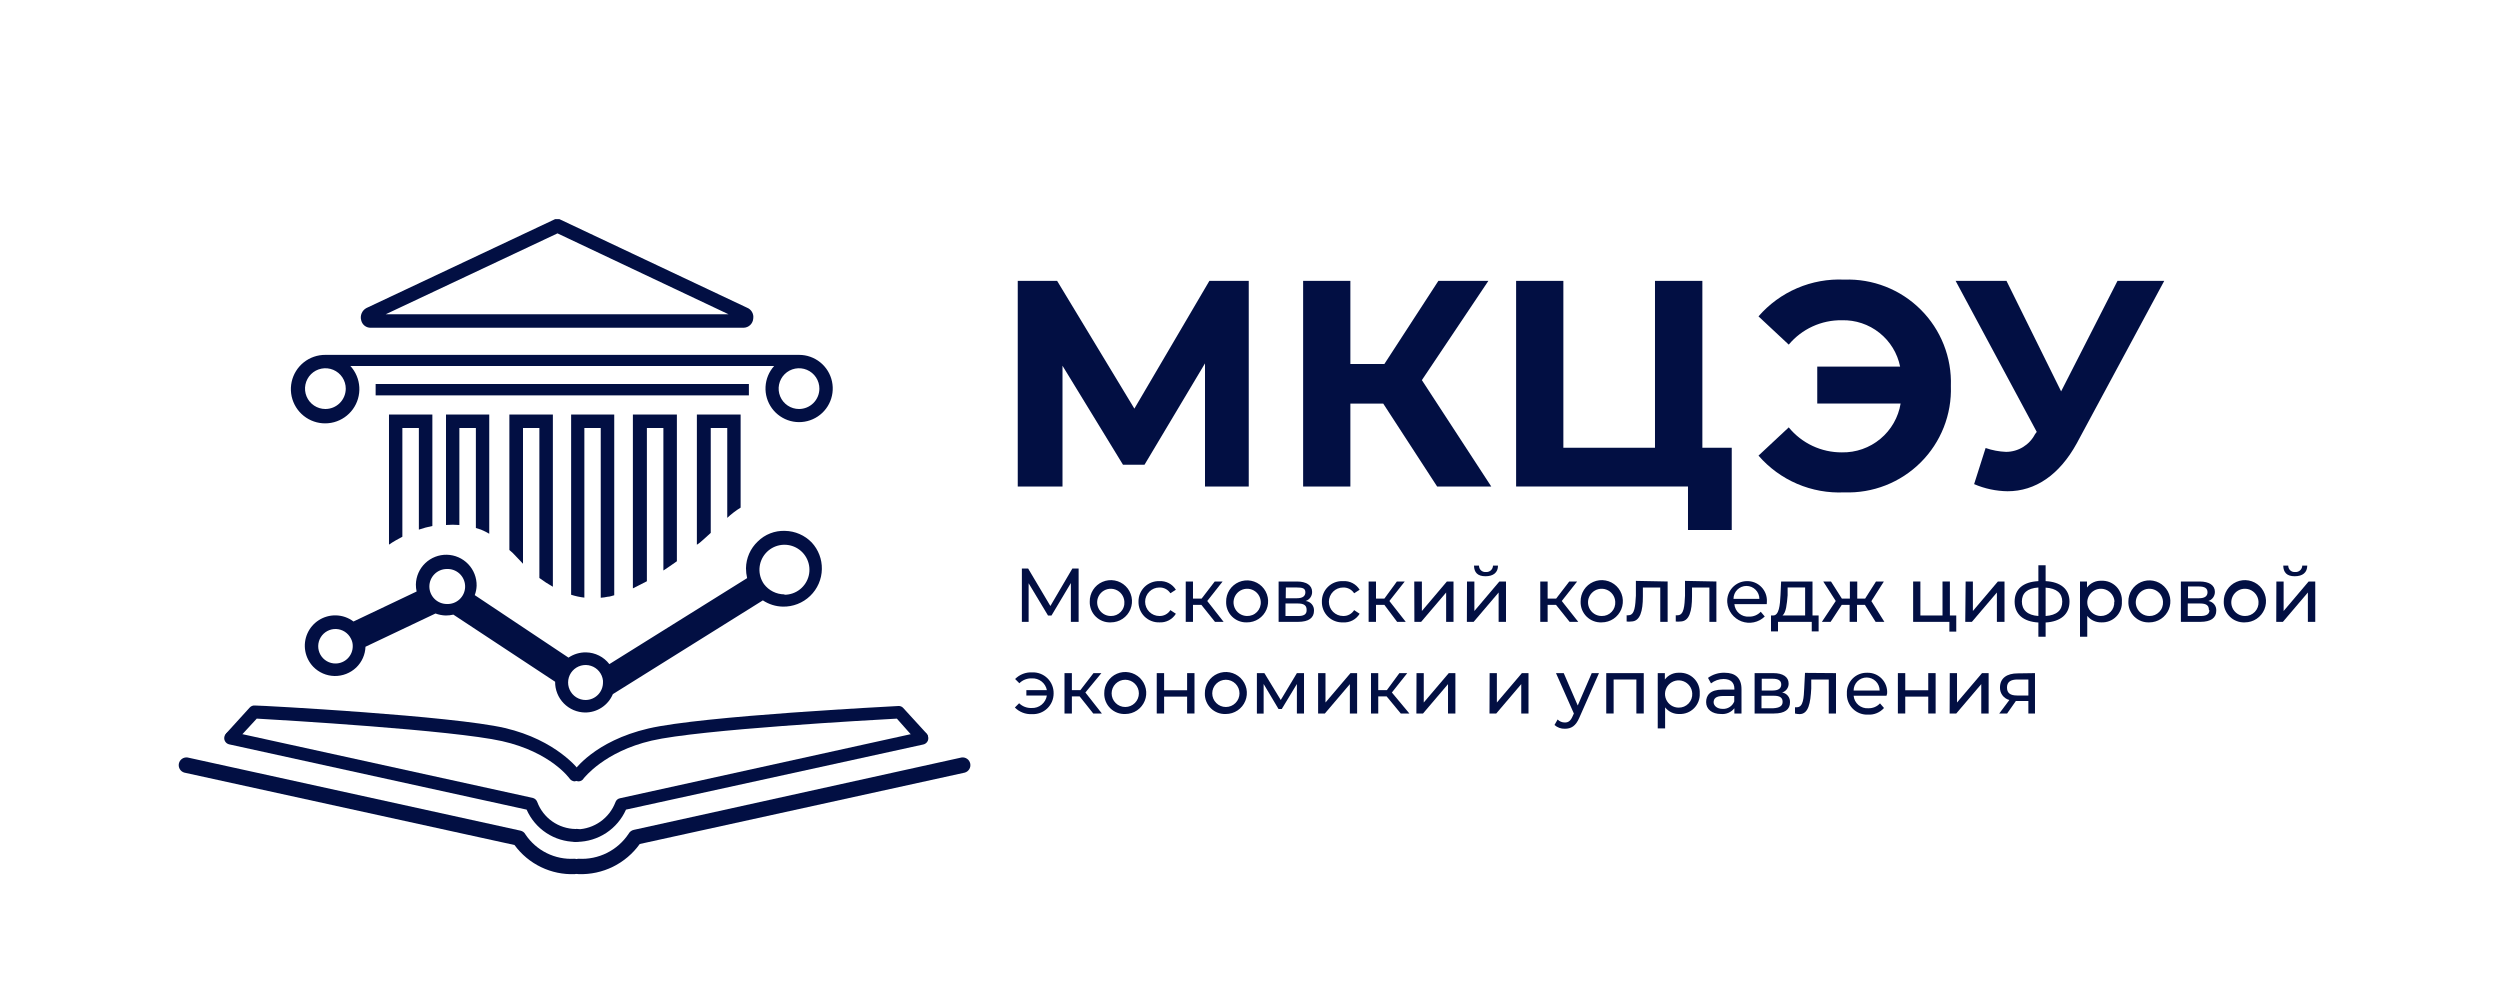 <?xml version="1.0" encoding="UTF-8"?> <svg xmlns="http://www.w3.org/2000/svg" width="200" height="80" viewBox="0 0 200 80" fill="none"> <path d="M96.4 38.92V29.07L91.56 37.18H89.84L85 29.26V38.92H81.42V22.47H84.57L90.75 32.69L96.75 22.47H99.9V38.92H96.4Z" fill="#020F43"></path> <path d="M110.66 32.29H108.03V38.92H104.25V22.47H108.03V29.12H110.75L115.07 22.47H119.07L113.75 30.41L119.3 38.92H114.97L110.66 32.29Z" fill="#020F43"></path> <path d="M138.539 35.82V42.4H135.039V38.92H121.289V22.47H125.069V35.82H132.399V22.47H136.189V35.82H138.539Z" fill="#020F43"></path> <path d="M156.07 30.88C156.109 32.01 155.915 33.135 155.5 34.187C155.085 35.238 154.458 36.193 153.657 36.992C152.857 37.79 151.901 38.415 150.848 38.828C149.796 39.24 148.669 39.432 147.54 39.39C146.248 39.45 144.96 39.217 143.772 38.708C142.584 38.199 141.526 37.426 140.68 36.45L143.1 34.19C143.614 34.819 144.263 35.325 144.998 35.671C145.734 36.017 146.537 36.194 147.35 36.19C148.472 36.212 149.565 35.829 150.428 35.111C151.292 34.393 151.867 33.388 152.05 32.28H145.38V29.33H152.01C151.794 28.262 151.208 27.304 150.355 26.626C149.503 25.947 148.439 25.591 147.35 25.62C146.541 25.608 145.74 25.777 145.004 26.115C144.269 26.452 143.619 26.949 143.1 27.57L140.68 25.31C141.526 24.333 142.584 23.561 143.772 23.052C144.96 22.542 146.248 22.309 147.54 22.37C148.669 22.328 149.796 22.519 150.848 22.932C151.901 23.344 152.857 23.969 153.657 24.768C154.458 25.566 155.085 26.521 155.5 27.573C155.915 28.624 156.109 29.75 156.07 30.88V30.88Z" fill="#020F43"></path> <path d="M173.139 22.47L166.139 35.47C164.749 38 162.819 39.3 160.609 39.3C159.687 39.288 158.776 39.094 157.929 38.73L158.849 35.84C159.378 36.024 159.93 36.128 160.489 36.15C160.966 36.147 161.433 36.015 161.84 35.766C162.247 35.518 162.579 35.163 162.799 34.74L162.939 34.55L156.449 22.47H160.519L164.889 31.31L169.399 22.47H173.139Z" fill="#020F43"></path> <path d="M85.67 49.751V46.641L84.12 49.24H83.84L82.29 46.66V49.751H81.75V45.48H82.25L84.03 48.48L85.79 45.48H86.29V49.751H85.67Z" fill="#020F43"></path> <path d="M87.18 48.14C87.172 47.804 87.265 47.474 87.445 47.191C87.626 46.907 87.887 46.685 88.195 46.551C88.503 46.416 88.844 46.377 89.175 46.438C89.505 46.498 89.81 46.656 90.05 46.891C90.291 47.126 90.456 47.427 90.524 47.755C90.593 48.084 90.562 48.426 90.435 48.737C90.308 49.048 90.092 49.315 89.813 49.502C89.534 49.69 89.206 49.79 88.87 49.79C88.649 49.801 88.427 49.767 88.22 49.688C88.013 49.609 87.824 49.489 87.665 49.334C87.506 49.179 87.381 48.993 87.298 48.788C87.215 48.582 87.174 48.362 87.18 48.14V48.14ZM89.95 48.14C89.94 47.927 89.868 47.721 89.742 47.548C89.616 47.375 89.442 47.243 89.242 47.169C89.041 47.094 88.823 47.08 88.615 47.128C88.407 47.177 88.217 47.285 88.07 47.441C87.923 47.596 87.825 47.791 87.788 48.001C87.751 48.212 87.777 48.429 87.862 48.625C87.947 48.821 88.088 48.988 88.267 49.104C88.447 49.221 88.656 49.282 88.87 49.28C89.018 49.283 89.165 49.256 89.302 49.199C89.438 49.142 89.561 49.057 89.663 48.949C89.764 48.842 89.843 48.715 89.892 48.575C89.942 48.436 89.961 48.288 89.95 48.14V48.14Z" fill="#020F43"></path> <path d="M91.08 48.14C91.076 47.92 91.117 47.702 91.199 47.499C91.282 47.295 91.405 47.111 91.561 46.956C91.718 46.802 91.904 46.681 92.108 46.601C92.312 46.521 92.531 46.483 92.75 46.49C93.012 46.475 93.273 46.531 93.506 46.652C93.738 46.774 93.933 46.956 94.07 47.18L93.63 47.46C93.536 47.313 93.406 47.194 93.251 47.113C93.097 47.032 92.924 46.993 92.75 47C92.448 47 92.158 47.12 91.944 47.334C91.731 47.547 91.61 47.837 91.61 48.14C91.61 48.442 91.731 48.732 91.944 48.946C92.158 49.16 92.448 49.28 92.75 49.28C92.925 49.285 93.099 49.245 93.253 49.162C93.408 49.08 93.538 48.958 93.63 48.81L94.07 49.1C93.933 49.323 93.738 49.506 93.506 49.627C93.273 49.749 93.012 49.805 92.75 49.79C92.531 49.797 92.312 49.759 92.108 49.678C91.904 49.598 91.718 49.477 91.561 49.323C91.405 49.169 91.282 48.984 91.199 48.781C91.117 48.577 91.076 48.359 91.08 48.14V48.14Z" fill="#020F43"></path> <path d="M96.109 48.389H95.439V49.749H94.859V46.52H95.439V47.889H96.129L97.179 46.52H97.809L96.579 48.08L97.889 49.749H97.199L96.109 48.389Z" fill="#020F43"></path> <path d="M98.091 48.14C98.085 47.805 98.179 47.477 98.361 47.196C98.542 46.916 98.804 46.696 99.111 46.564C99.419 46.433 99.759 46.397 100.087 46.46C100.415 46.523 100.718 46.682 100.955 46.918C101.192 47.154 101.353 47.455 101.418 47.783C101.483 48.111 101.449 48.451 101.32 48.759C101.19 49.068 100.972 49.331 100.692 49.514C100.413 49.698 100.085 49.794 99.751 49.79C99.531 49.798 99.312 49.761 99.108 49.681C98.903 49.601 98.718 49.48 98.562 49.325C98.406 49.171 98.284 48.986 98.203 48.782C98.122 48.578 98.084 48.359 98.091 48.14V48.14ZM100.861 48.14C100.851 47.927 100.779 47.722 100.655 47.55C100.53 47.378 100.358 47.246 100.159 47.171C99.96 47.095 99.744 47.08 99.536 47.126C99.329 47.172 99.139 47.277 98.991 47.429C98.843 47.582 98.742 47.774 98.702 47.983C98.661 48.191 98.683 48.407 98.763 48.604C98.844 48.8 98.981 48.969 99.156 49.089C99.332 49.209 99.538 49.275 99.751 49.28C99.901 49.285 100.05 49.26 100.189 49.204C100.329 49.149 100.455 49.064 100.56 48.957C100.664 48.849 100.745 48.721 100.797 48.58C100.849 48.439 100.871 48.289 100.861 48.14V48.14Z" fill="#020F43"></path> <path d="M105.119 48.859C105.119 49.419 104.709 49.749 103.839 49.749H102.289V46.52H103.749C104.509 46.52 104.969 46.819 104.969 47.349C104.973 47.511 104.924 47.669 104.83 47.801C104.736 47.932 104.603 48.03 104.449 48.08C104.64 48.097 104.817 48.189 104.942 48.334C105.067 48.48 105.13 48.668 105.119 48.859V48.859ZM102.859 47.859H103.749C104.199 47.859 104.429 47.7 104.429 47.38C104.429 47.059 104.189 46.999 103.749 46.999H102.869L102.859 47.859ZM104.529 48.779C104.529 48.44 104.319 48.279 103.839 48.279H102.839V49.279H103.779C104.279 49.3 104.529 49.16 104.529 48.83V48.779Z" fill="#020F43"></path> <path d="M105.751 48.14C105.745 47.918 105.785 47.697 105.869 47.49C105.953 47.284 106.079 47.098 106.239 46.943C106.398 46.788 106.589 46.667 106.797 46.589C107.006 46.512 107.228 46.478 107.451 46.49C107.713 46.473 107.975 46.528 108.207 46.65C108.44 46.772 108.635 46.955 108.771 47.18L108.331 47.46C108.237 47.314 108.106 47.194 107.952 47.114C107.797 47.033 107.625 46.994 107.451 47C107.148 47 106.858 47.12 106.644 47.334C106.431 47.548 106.311 47.838 106.311 48.14C106.311 48.443 106.431 48.733 106.644 48.947C106.858 49.16 107.148 49.28 107.451 49.28C107.626 49.286 107.799 49.245 107.953 49.163C108.108 49.081 108.238 48.959 108.331 48.81L108.771 49.1C108.635 49.326 108.44 49.509 108.207 49.631C107.975 49.753 107.713 49.808 107.451 49.79C107.229 49.801 107.007 49.767 106.799 49.688C106.591 49.61 106.401 49.49 106.242 49.335C106.083 49.18 105.957 48.994 105.872 48.789C105.788 48.583 105.746 48.363 105.751 48.14Z" fill="#020F43"></path> <path d="M110.75 48.389H110.08V49.749H109.49V46.52H110.08V47.889H110.75L111.75 46.52H112.38L111.15 48.08L112.46 49.749H111.77L110.75 48.389Z" fill="#020F43"></path> <path d="M113.141 46.52H113.751V48.88L115.751 46.52H116.281V49.749H115.691V47.4L113.691 49.749H113.151L113.141 46.52Z" fill="#020F43"></path> <path d="M117.36 46.52H117.95V48.88L119.95 46.52H120.48V49.75H119.89V47.4L117.89 49.75H117.35L117.36 46.52ZM117.92 45.25H118.32C118.318 45.321 118.331 45.391 118.359 45.457C118.386 45.522 118.427 45.581 118.479 45.629C118.532 45.677 118.593 45.714 118.66 45.737C118.728 45.759 118.799 45.767 118.87 45.76C118.941 45.767 119.013 45.759 119.082 45.736C119.15 45.714 119.213 45.678 119.266 45.63C119.32 45.582 119.363 45.523 119.393 45.458C119.423 45.393 119.439 45.322 119.44 45.25H119.84C119.84 45.8 119.47 46.1 118.84 46.1C118.21 46.1 117.93 45.8 117.92 45.25Z" fill="#020F43"></path> <path d="M124.481 48.389H123.811V49.749H123.221V46.52H123.811V47.889H124.491L125.541 46.52H126.171L124.941 48.08L126.261 49.749H125.571L124.481 48.389Z" fill="#020F43"></path> <path d="M126.45 48.14C126.442 47.804 126.534 47.474 126.715 47.191C126.896 46.907 127.157 46.685 127.465 46.551C127.773 46.416 128.114 46.377 128.444 46.438C128.775 46.498 129.08 46.656 129.32 46.891C129.56 47.126 129.725 47.427 129.794 47.755C129.862 48.084 129.831 48.426 129.705 48.737C129.578 49.048 129.361 49.315 129.083 49.502C128.804 49.69 128.476 49.79 128.14 49.79C127.918 49.801 127.697 49.767 127.49 49.688C127.282 49.609 127.093 49.489 126.934 49.334C126.776 49.179 126.651 48.993 126.567 48.788C126.484 48.582 126.444 48.362 126.45 48.14V48.14ZM129.22 48.14C129.21 47.927 129.138 47.721 129.012 47.548C128.886 47.375 128.711 47.243 128.511 47.169C128.311 47.094 128.093 47.08 127.884 47.128C127.676 47.177 127.487 47.285 127.34 47.441C127.193 47.596 127.094 47.791 127.057 48.001C127.02 48.212 127.046 48.429 127.131 48.625C127.217 48.821 127.358 48.988 127.537 49.104C127.716 49.221 127.926 49.282 128.14 49.28C128.288 49.283 128.435 49.256 128.571 49.199C128.708 49.142 128.831 49.057 128.932 48.949C129.034 48.842 129.112 48.715 129.162 48.575C129.211 48.436 129.231 48.288 129.22 48.14V48.14Z" fill="#020F43"></path> <path d="M133.411 46.52V49.75H132.821V47H131.431V47.72C131.431 48.86 131.221 49.72 130.491 49.72C130.372 49.738 130.25 49.738 130.131 49.72V49.22C130.177 49.229 130.225 49.229 130.271 49.22C130.801 49.22 130.821 48.43 130.871 47.66V46.47L133.411 46.52Z" fill="#020F43"></path> <path d="M137.311 46.52V49.75H136.751V47H135.361V47.72C135.361 48.86 135.161 49.72 134.421 49.72C134.301 49.737 134.18 49.737 134.061 49.72V49.22C134.11 49.229 134.161 49.229 134.211 49.22C134.731 49.22 134.761 48.43 134.801 47.66V46.47L137.311 46.52Z" fill="#020F43"></path> <path d="M141.34 48.33H138.75C138.773 48.617 138.909 48.884 139.128 49.072C139.347 49.259 139.632 49.352 139.92 49.33C140.095 49.336 140.27 49.304 140.432 49.237C140.594 49.169 140.74 49.068 140.86 48.94L141.18 49.32C140.939 49.555 140.636 49.716 140.307 49.785C139.977 49.854 139.635 49.827 139.32 49.709C139.006 49.59 138.731 49.384 138.529 49.115C138.327 48.846 138.206 48.525 138.18 48.19C138.165 47.974 138.194 47.757 138.266 47.552C138.338 47.348 138.451 47.16 138.598 47.001C138.745 46.842 138.923 46.714 139.121 46.626C139.319 46.538 139.533 46.492 139.75 46.49C139.966 46.484 140.182 46.523 140.383 46.605C140.584 46.687 140.765 46.81 140.916 46.967C141.067 47.123 141.183 47.309 141.258 47.513C141.332 47.716 141.364 47.933 141.35 48.15C141.351 48.21 141.348 48.27 141.34 48.33ZM138.75 47.91H140.75C140.75 47.635 140.641 47.372 140.446 47.178C140.252 46.984 139.989 46.875 139.715 46.875C139.44 46.875 139.177 46.984 138.983 47.178C138.789 47.372 138.68 47.635 138.68 47.91H138.75Z" fill="#020F43"></path> <path d="M145.49 49.239V50.51H144.94V49.749H142.24V50.51H141.68V49.239H141.85C142.32 49.239 142.4 48.429 142.44 47.609L142.49 46.52H145V49.239H145.49ZM142.6 49.239H144.41V46.999H143.01V47.62C142.95 48.33 142.89 48.999 142.6 49.239V49.239Z" fill="#020F43"></path> <path d="M149.19 48.389H148.56V49.749H147.97V48.389H147.34L146.45 49.749H145.75L146.86 48.08L145.86 46.52H146.48L147.35 47.889H147.99V46.52H148.58V47.889H149.21L150.08 46.52H150.71L149.71 48.09L150.75 49.749H150.05L149.19 48.389Z" fill="#020F43"></path> <path d="M156.501 49.239V50.529H155.951V49.749H153.051V46.52H153.631V49.239H155.401V46.52H155.991V49.239H156.501Z" fill="#020F43"></path> <path d="M157.251 46.52H157.831V48.88L159.831 46.52H160.361V49.749H159.751V47.4L157.751 49.749H157.221L157.251 46.52Z" fill="#020F43"></path> <path d="M163.65 49.8V50.94H163.07V49.8C161.86 49.73 161.17 49.14 161.17 48.13C161.17 47.12 161.86 46.55 163.07 46.49V45.22H163.65V46.49C164.85 46.55 165.56 47.13 165.56 48.13C165.56 49.13 164.86 49.73 163.65 49.8ZM163.07 49.28V47C162.18 47.06 161.75 47.45 161.75 48.12C161.75 48.79 162.19 49.22 163.07 49.28V49.28ZM164.98 48.13C164.98 47.45 164.53 47.07 163.65 47.01V49.28C164.53 49.22 164.98 48.83 164.98 48.13V48.13Z" fill="#020F43"></path> <path d="M169.75 48.14C169.762 48.359 169.727 48.577 169.649 48.782C169.571 48.987 169.451 49.173 169.296 49.328C169.142 49.484 168.956 49.605 168.752 49.684C168.548 49.764 168.329 49.8 168.11 49.79C167.895 49.796 167.68 49.752 167.484 49.662C167.288 49.572 167.116 49.438 166.98 49.27V50.94H166.4V46.52H166.96V47C167.094 46.824 167.269 46.682 167.469 46.588C167.669 46.494 167.889 46.45 168.11 46.46C168.332 46.449 168.553 46.486 168.76 46.567C168.966 46.648 169.153 46.773 169.308 46.931C169.463 47.09 169.582 47.28 169.659 47.488C169.735 47.696 169.766 47.919 169.75 48.14V48.14ZM169.16 48.14C169.151 47.927 169.079 47.722 168.954 47.549C168.828 47.377 168.656 47.245 168.456 47.17C168.257 47.095 168.04 47.08 167.832 47.126C167.625 47.173 167.435 47.28 167.287 47.433C167.139 47.586 167.04 47.779 167 47.989C166.961 48.198 166.984 48.414 167.066 48.611C167.148 48.807 167.286 48.975 167.463 49.094C167.64 49.213 167.847 49.278 168.06 49.28C168.208 49.281 168.354 49.253 168.49 49.195C168.626 49.138 168.748 49.053 168.849 48.946C168.951 48.839 169.029 48.712 169.079 48.573C169.129 48.434 169.15 48.287 169.14 48.14H169.16Z" fill="#020F43"></path> <path d="M170.27 48.14C170.264 47.806 170.358 47.478 170.539 47.198C170.72 46.918 170.98 46.698 171.286 46.566C171.593 46.435 171.932 46.397 172.259 46.458C172.587 46.52 172.889 46.677 173.127 46.911C173.365 47.145 173.528 47.444 173.596 47.771C173.663 48.097 173.631 48.437 173.505 48.745C173.379 49.054 173.164 49.318 172.887 49.504C172.61 49.69 172.284 49.79 171.95 49.79C171.729 49.801 171.508 49.766 171.302 49.688C171.095 49.609 170.906 49.488 170.748 49.333C170.59 49.178 170.467 48.992 170.384 48.787C170.302 48.581 170.263 48.361 170.27 48.14ZM173.04 48.14C173.031 47.926 172.958 47.721 172.833 47.548C172.707 47.376 172.534 47.244 172.334 47.169C172.134 47.094 171.917 47.08 171.709 47.127C171.501 47.175 171.311 47.282 171.164 47.436C171.016 47.591 170.917 47.785 170.879 47.995C170.841 48.205 170.865 48.421 170.949 48.617C171.033 48.814 171.172 48.981 171.35 49.099C171.528 49.217 171.737 49.279 171.95 49.28C172.099 49.283 172.246 49.255 172.383 49.198C172.52 49.141 172.644 49.057 172.746 48.949C172.849 48.842 172.928 48.715 172.978 48.575C173.029 48.436 173.05 48.288 173.04 48.14V48.14Z" fill="#020F43"></path> <path d="M177.301 48.859C177.301 49.419 176.881 49.749 176.021 49.749H174.471V46.52H175.971C176.731 46.52 177.191 46.819 177.191 47.349C177.193 47.511 177.143 47.668 177.05 47.799C176.956 47.931 176.824 48.029 176.671 48.08C176.854 48.107 177.021 48.202 177.138 48.347C177.255 48.491 177.313 48.674 177.301 48.859V48.859ZM175.041 47.859H175.921C176.371 47.859 176.601 47.7 176.601 47.38C176.601 47.059 176.371 46.919 175.921 46.919H175.041V47.859ZM176.711 48.779C176.711 48.44 176.501 48.279 176.021 48.279H175.021V49.279H175.961C176.461 49.3 176.751 49.16 176.751 48.83L176.711 48.779Z" fill="#020F43"></path> <path d="M177.901 48.14C177.893 47.804 177.985 47.474 178.166 47.191C178.347 46.907 178.608 46.685 178.916 46.551C179.224 46.416 179.565 46.377 179.895 46.438C180.226 46.498 180.531 46.656 180.771 46.891C181.011 47.126 181.176 47.427 181.245 47.755C181.313 48.084 181.282 48.426 181.156 48.737C181.029 49.048 180.813 49.315 180.534 49.502C180.255 49.69 179.927 49.79 179.591 49.79C179.369 49.801 179.148 49.767 178.941 49.688C178.733 49.609 178.544 49.489 178.386 49.334C178.227 49.179 178.102 48.993 178.019 48.788C177.935 48.582 177.895 48.362 177.901 48.14V48.14ZM180.681 48.14C180.671 47.927 180.599 47.721 180.473 47.549C180.348 47.376 180.174 47.244 179.975 47.169C179.775 47.095 179.557 47.08 179.349 47.127C179.141 47.175 178.952 47.283 178.804 47.437C178.657 47.591 178.558 47.785 178.52 47.995C178.482 48.205 178.506 48.422 178.59 48.618C178.673 48.814 178.813 48.982 178.991 49.099C179.169 49.217 179.378 49.28 179.591 49.28C179.739 49.283 179.887 49.255 180.023 49.199C180.16 49.142 180.284 49.057 180.387 48.95C180.489 48.843 180.568 48.715 180.619 48.576C180.67 48.437 180.691 48.288 180.681 48.14Z" fill="#020F43"></path> <path d="M182.11 46.52H182.69V48.88L184.69 46.52H185.22V49.75H184.63V47.4L182.63 49.75H182.1L182.11 46.52ZM182.66 45.25H183.06C183.058 45.321 183.071 45.391 183.099 45.457C183.126 45.522 183.167 45.581 183.219 45.629C183.272 45.677 183.333 45.714 183.4 45.737C183.468 45.759 183.539 45.767 183.61 45.76C183.681 45.767 183.753 45.759 183.822 45.736C183.89 45.714 183.953 45.678 184.006 45.63C184.06 45.582 184.103 45.523 184.133 45.458C184.163 45.393 184.179 45.322 184.18 45.25H184.58C184.58 45.8 184.21 46.1 183.58 46.1C182.95 46.1 182.67 45.8 182.66 45.25V45.25Z" fill="#020F43"></path> <path d="M84.29 55.47C84.291 55.696 84.247 55.919 84.159 56.126C84.071 56.334 83.942 56.521 83.778 56.677C83.615 56.832 83.422 56.953 83.211 57.031C82.999 57.109 82.774 57.143 82.549 57.13C82.298 57.143 82.047 57.103 81.813 57.011C81.578 56.92 81.366 56.78 81.189 56.6L81.529 56.26C81.662 56.388 81.819 56.487 81.991 56.552C82.163 56.617 82.346 56.647 82.529 56.64C82.82 56.654 83.106 56.559 83.331 56.374C83.556 56.19 83.705 55.928 83.749 55.64H82.109V55.21H83.749C83.697 54.935 83.546 54.688 83.326 54.516C83.105 54.343 82.829 54.256 82.549 54.27C82.365 54.262 82.18 54.293 82.008 54.36C81.836 54.427 81.68 54.529 81.549 54.66L81.209 54.32C81.386 54.141 81.598 54.001 81.833 53.91C82.067 53.818 82.318 53.778 82.57 53.79C82.794 53.781 83.019 53.817 83.23 53.898C83.44 53.978 83.632 54.101 83.793 54.258C83.954 54.416 84.081 54.605 84.166 54.813C84.252 55.022 84.294 55.245 84.29 55.47V55.47Z" fill="#020F43"></path> <path d="M86.37 55.71H85.75V57.08H85.16V53.85H85.75V55.21H86.43L87.48 53.85H88.11L86.83 55.4L88.15 57.08H87.46L86.37 55.71Z" fill="#020F43"></path> <path d="M88.34 55.47C88.334 55.137 88.428 54.809 88.608 54.529C88.789 54.249 89.048 54.029 89.354 53.897C89.66 53.765 89.998 53.727 90.326 53.788C90.653 53.848 90.955 54.005 91.194 54.238C91.432 54.47 91.596 54.769 91.664 55.095C91.733 55.421 91.703 55.76 91.578 56.069C91.453 56.377 91.24 56.642 90.964 56.83C90.689 57.017 90.364 57.118 90.03 57.12C89.809 57.131 89.588 57.096 89.38 57.018C89.173 56.939 88.984 56.819 88.825 56.664C88.666 56.509 88.541 56.323 88.458 56.117C88.375 55.912 88.335 55.691 88.34 55.47V55.47ZM91.11 55.47C91.11 55.181 90.996 54.903 90.791 54.699C90.587 54.495 90.309 54.38 90.02 54.38C89.731 54.38 89.454 54.495 89.25 54.699C89.045 54.903 88.93 55.181 88.93 55.47C88.93 55.759 89.045 56.036 89.25 56.24C89.454 56.445 89.731 56.56 90.02 56.56C90.309 56.56 90.587 56.445 90.791 56.24C90.996 56.036 91.11 55.759 91.11 55.47V55.47Z" fill="#020F43"></path> <path d="M92.539 53.85H93.129V55.22H94.969V53.85H95.559V57.08H94.969V55.73H93.129V57.08H92.539V53.85Z" fill="#020F43"></path> <path d="M96.389 55.47C96.384 55.136 96.477 54.809 96.658 54.528C96.839 54.248 97.099 54.028 97.406 53.896C97.712 53.765 98.051 53.727 98.379 53.788C98.706 53.85 99.008 54.008 99.246 54.241C99.484 54.475 99.647 54.774 99.715 55.101C99.782 55.428 99.751 55.767 99.624 56.076C99.498 56.384 99.283 56.648 99.006 56.834C98.729 57.02 98.403 57.12 98.07 57.12C97.849 57.131 97.628 57.096 97.421 57.018C97.214 56.939 97.025 56.818 96.868 56.663C96.71 56.508 96.586 56.322 96.503 56.117C96.421 55.911 96.382 55.691 96.389 55.47V55.47ZM99.159 55.47C99.159 55.181 99.045 54.903 98.84 54.699C98.636 54.495 98.359 54.38 98.07 54.38C97.78 54.38 97.503 54.495 97.299 54.699C97.094 54.903 96.98 55.181 96.98 55.47C96.98 55.759 97.094 56.036 97.299 56.24C97.503 56.445 97.78 56.56 98.07 56.56C98.359 56.56 98.636 56.445 98.84 56.24C99.045 56.036 99.159 55.759 99.159 55.47V55.47Z" fill="#020F43"></path> <path d="M104.321 53.85V57.08H103.751V54.72L102.541 56.72H102.281L101.091 54.72V57.09H100.551V53.85H101.151L102.461 56L103.751 53.85H104.321Z" fill="#020F43"></path> <path d="M105.449 53.85H106.039V56.2L108.039 53.85H108.569V57.08H107.989V54.73L105.989 57.08H105.449V53.85Z" fill="#020F43"></path> <path d="M110.93 55.71H110.26V57.08H109.68V53.85H110.26V55.21H110.95L111.95 53.85H112.58L111.35 55.4L112.75 57.08H112.06L110.93 55.71Z" fill="#020F43"></path> <path d="M113.321 53.85H113.901V56.2L115.901 53.85H116.431V57.08H115.841V54.73L113.841 57.08H113.311L113.321 53.85Z" fill="#020F43"></path> <path d="M119.17 53.85H119.75V56.2L121.75 53.85H122.28V57.08H121.7V54.73L119.7 57.08H119.16L119.17 53.85Z" fill="#020F43"></path> <path d="M127.919 53.85L126.349 57.41C126.059 58.09 125.689 58.3 125.189 58.3C124.884 58.31 124.587 58.202 124.359 58L124.609 57.56C124.685 57.637 124.775 57.698 124.875 57.739C124.975 57.78 125.082 57.801 125.189 57.8C125.469 57.8 125.649 57.67 125.809 57.3L125.909 57.08L124.479 53.85H125.099L126.219 56.44L127.339 53.85H127.919Z" fill="#020F43"></path> <path d="M131.5 53.85V57.08H130.91V54.36H129.09V57.08H128.5V53.85H131.5Z" fill="#020F43"></path> <path d="M135.979 55.47C135.991 55.689 135.956 55.908 135.878 56.112C135.799 56.317 135.679 56.503 135.525 56.658C135.37 56.814 135.185 56.935 134.981 57.015C134.777 57.094 134.558 57.13 134.339 57.12C134.122 57.127 133.907 57.082 133.711 56.99C133.514 56.898 133.343 56.761 133.209 56.59V58.27H132.619V53.85H133.189V54.36C133.322 54.183 133.497 54.042 133.697 53.947C133.898 53.853 134.118 53.81 134.339 53.82C134.558 53.81 134.777 53.846 134.981 53.925C135.185 54.005 135.37 54.126 135.525 54.282C135.679 54.437 135.799 54.623 135.878 54.828C135.956 55.032 135.991 55.251 135.979 55.47V55.47ZM135.379 55.47C135.369 55.257 135.297 55.051 135.172 54.879C135.046 54.706 134.873 54.574 134.673 54.499C134.473 54.424 134.256 54.41 134.048 54.457C133.839 54.505 133.65 54.612 133.502 54.767C133.355 54.921 133.256 55.115 133.218 55.325C133.18 55.535 133.204 55.752 133.288 55.948C133.372 56.144 133.511 56.312 133.689 56.429C133.867 56.547 134.076 56.61 134.289 56.61C134.437 56.613 134.585 56.585 134.722 56.529C134.859 56.472 134.982 56.387 135.085 56.28C135.187 56.172 135.266 56.045 135.317 55.906C135.368 55.766 135.389 55.618 135.379 55.47Z" fill="#020F43"></path> <path d="M139.32 55.13V57.08H138.75V56.66C138.624 56.819 138.461 56.945 138.274 57.026C138.087 57.106 137.883 57.138 137.68 57.12C136.95 57.12 136.49 56.73 136.49 56.17C136.49 55.61 136.82 55.17 137.79 55.17H138.75V55.1C138.75 54.61 138.46 54.32 137.88 54.32C137.518 54.324 137.166 54.447 136.88 54.67L136.64 54.23C137.029 53.948 137.5 53.803 137.98 53.82C138.82 53.82 139.32 54.24 139.32 55.13ZM138.74 56.13V55.68H137.83C137.25 55.68 137.09 55.91 137.09 56.18C137.09 56.45 137.36 56.71 137.8 56.71C138.004 56.724 138.208 56.671 138.379 56.559C138.551 56.447 138.681 56.282 138.75 56.09L138.74 56.13Z" fill="#020F43"></path> <path d="M143.199 56.19C143.199 56.75 142.789 57.08 141.919 57.08H140.369V53.85H141.869C142.629 53.85 143.089 54.15 143.089 54.68C143.094 54.84 143.045 54.998 142.951 55.128C142.857 55.258 142.723 55.353 142.569 55.4C142.754 55.429 142.921 55.526 143.037 55.673C143.154 55.819 143.211 56.003 143.199 56.19V56.19ZM140.939 55.24H141.819C142.269 55.24 142.499 55.07 142.499 54.76C142.499 54.45 142.269 54.3 141.819 54.3H140.939V55.24ZM142.609 56.15C142.609 55.82 142.399 55.66 141.919 55.66H140.919V56.66H141.859C142.359 56.63 142.609 56.48 142.609 56.15V56.15Z" fill="#020F43"></path> <path d="M146.88 53.85V57.08H146.3V54.36H144.9V55.08C144.84 56.22 144.69 57.13 143.96 57.13C143.838 57.127 143.717 57.11 143.6 57.08V56.58H143.75C144.28 56.58 144.3 55.79 144.34 55.02L144.4 53.83L146.88 53.85Z" fill="#020F43"></path> <path d="M150.92 55.66H148.29C148.316 55.949 148.454 56.215 148.675 56.403C148.896 56.59 149.181 56.682 149.47 56.66C149.644 56.665 149.817 56.633 149.977 56.566C150.138 56.499 150.282 56.398 150.4 56.27L150.72 56.64C150.562 56.818 150.365 56.958 150.145 57.05C149.926 57.142 149.688 57.183 149.45 57.17C149.224 57.182 148.998 57.146 148.786 57.064C148.575 56.983 148.383 56.858 148.223 56.698C148.062 56.538 147.938 56.346 147.856 56.134C147.775 55.923 147.739 55.697 147.75 55.47C147.74 55.254 147.775 55.037 147.853 54.835C147.931 54.632 148.049 54.448 148.201 54.293C148.353 54.138 148.535 54.016 148.736 53.935C148.938 53.854 149.153 53.815 149.37 53.82C149.587 53.813 149.804 53.851 150.005 53.932C150.207 54.014 150.389 54.137 150.54 54.294C150.691 54.45 150.807 54.637 150.881 54.841C150.955 55.046 150.986 55.263 150.97 55.48C150.959 55.542 150.942 55.602 150.92 55.66V55.66ZM148.29 55.24H150.37C150.37 54.965 150.261 54.7 150.066 54.505C149.87 54.31 149.606 54.2 149.33 54.2C149.054 54.2 148.79 54.31 148.595 54.505C148.4 54.7 148.29 54.965 148.29 55.24Z" fill="#020F43"></path> <path d="M151.83 53.85H152.42V55.22H154.26V53.85H154.85V57.08H154.26V55.73H152.42V57.08H151.83V53.85Z" fill="#020F43"></path> <path d="M155.981 53.85H156.561V56.2L158.561 53.85H159.091V57.08H158.501V54.73L156.501 57.08H155.971L155.981 53.85Z" fill="#020F43"></path> <path d="M162.799 53.85V57.08H162.269V56.08H161.269L160.569 57.08H159.939L160.749 56C160.529 55.943 160.335 55.813 160.199 55.631C160.063 55.45 159.992 55.227 159.999 55C159.999 54.25 160.549 53.87 161.419 53.87L162.799 53.85ZM161.369 55.64H162.269V54.36H161.399C160.859 54.36 160.559 54.55 160.559 55C160.559 55.45 160.829 55.64 161.369 55.64Z" fill="#020F43"></path> <path d="M59.49 26.22H29.65C29.478 26.223 29.31 26.167 29.173 26.062C29.037 25.956 28.941 25.808 28.9 25.64C28.842 25.451 28.853 25.247 28.93 25.065C29.006 24.882 29.144 24.732 29.32 24.64L44.41 17.53H44.75L59.75 24.61C59.922 24.675 60.066 24.796 60.159 24.955C60.252 25.113 60.288 25.299 60.26 25.48C60.247 25.678 60.161 25.863 60.019 26C59.876 26.137 59.688 26.216 59.49 26.22V26.22ZM30.86 25.14H58.28L44.6 18.67L30.86 25.14Z" fill="#020F43"></path> <path d="M63.921 28.39H26.031C25.401 28.385 24.789 28.597 24.297 28.99C23.806 29.384 23.465 29.934 23.332 30.55C23.198 31.165 23.281 31.808 23.566 32.369C23.851 32.931 24.32 33.377 24.896 33.633C25.471 33.889 26.117 33.939 26.724 33.775C27.332 33.611 27.865 33.242 28.233 32.731C28.601 32.22 28.782 31.598 28.745 30.969C28.708 30.341 28.456 29.744 28.031 29.28H61.931C61.518 29.738 61.276 30.323 61.243 30.939C61.211 31.554 61.391 32.162 61.753 32.661C62.115 33.159 62.638 33.518 63.233 33.678C63.828 33.838 64.46 33.788 65.023 33.537C65.587 33.287 66.046 32.851 66.326 32.301C66.606 31.753 66.689 31.124 66.561 30.521C66.433 29.918 66.102 29.378 65.623 28.99C65.144 28.602 64.547 28.39 63.931 28.39H63.921ZM26.031 32.72C25.708 32.72 25.392 32.624 25.124 32.444C24.856 32.265 24.647 32.01 24.524 31.711C24.401 31.413 24.369 31.084 24.433 30.768C24.497 30.452 24.653 30.161 24.882 29.934C25.111 29.706 25.402 29.552 25.719 29.49C26.036 29.428 26.364 29.462 26.662 29.587C26.959 29.712 27.213 29.922 27.391 30.191C27.569 30.461 27.663 30.777 27.661 31.1C27.658 31.53 27.485 31.942 27.18 32.246C26.874 32.549 26.461 32.72 26.031 32.72V32.72ZM63.921 32.72C63.598 32.72 63.282 32.624 63.014 32.444C62.746 32.265 62.537 32.01 62.414 31.711C62.291 31.413 62.259 31.084 62.323 30.768C62.387 30.452 62.543 30.161 62.772 29.934C63.001 29.706 63.292 29.552 63.609 29.49C63.926 29.428 64.254 29.462 64.552 29.587C64.849 29.712 65.103 29.922 65.281 30.191C65.459 30.461 65.553 30.777 65.551 31.1C65.548 31.53 65.375 31.942 65.07 32.246C64.764 32.549 64.351 32.72 63.921 32.72V32.72Z" fill="#020F43"></path> <path d="M59.911 30.72H30.051V31.63H59.911V30.72Z" fill="#020F43"></path> <path d="M36.75 42V34.24H38.07V42.24L38.48 42.37C38.707 42.464 38.928 42.574 39.14 42.7V33.16H35.68V42C36.036 41.97 36.394 41.97 36.75 42V42Z" fill="#020F43"></path> <path d="M31.659 43.23L32.189 42.94V34.24H33.509V42.37C33.862 42.248 34.223 42.151 34.589 42.08V33.16H31.119V43.57C31.289 43.45 31.469 43.34 31.659 43.23Z" fill="#020F43"></path> <path d="M41.29 44.52C41.47 44.72 41.65 44.91 41.84 45.1V34.24H43.15V46.24C43.495 46.495 43.856 46.729 44.23 46.94V33.16H40.75V44C40.94 44.15 41.12 44.33 41.29 44.52Z" fill="#020F43"></path> <path d="M46.749 47.81V34.24H48.059V47.82C48.245 47.808 48.429 47.782 48.609 47.74C48.789 47.74 48.969 47.66 49.139 47.62V33.16H45.69V47.58C46.035 47.691 46.389 47.768 46.749 47.81V47.81Z" fill="#020F43"></path> <path d="M51.751 46.5V34.24H53.071V45.64C53.431 45.4 53.791 45.16 54.151 44.9V33.16H50.631V47.07C50.991 46.89 51.351 46.7 51.751 46.5Z" fill="#020F43"></path> <path d="M55.99 43.41C56.29 43.16 56.57 42.89 56.86 42.63V34.24H58.18V41.43C58.508 41.121 58.866 40.846 59.25 40.61V33.16H55.75V43.58L55.99 43.41Z" fill="#020F43"></path> <path d="M46.28 62.51C46.18 62.509 46.082 62.478 46 62.42C45.892 62.345 45.818 62.231 45.794 62.102C45.77 61.972 45.797 61.839 45.87 61.73C45.93 61.63 47.55 59.29 51.87 58.28C56.19 57.27 71.26 56.52 71.87 56.48C71.943 56.474 72.016 56.486 72.084 56.514C72.152 56.541 72.212 56.585 72.26 56.64L74.09 58.64C74.138 58.685 74.176 58.739 74.202 58.799C74.228 58.859 74.242 58.924 74.242 58.99C74.242 59.056 74.228 59.12 74.202 59.181C74.176 59.241 74.138 59.295 74.09 59.34C74.045 59.386 73.99 59.423 73.93 59.449C73.87 59.474 73.805 59.487 73.74 59.487C73.675 59.487 73.611 59.474 73.55 59.449C73.49 59.423 73.436 59.386 73.39 59.34L71.75 57.49C69.75 57.6 55.95 58.36 52.13 59.25C48.31 60.14 46.73 62.25 46.71 62.25C46.669 62.328 46.607 62.393 46.531 62.439C46.456 62.485 46.369 62.509 46.28 62.51V62.51Z" fill="#020F43"></path> <path d="M45.991 62.51C45.908 62.509 45.827 62.488 45.754 62.45C45.681 62.412 45.618 62.357 45.571 62.289C45.571 62.289 44.081 60.169 40.161 59.289C36.241 58.41 22.511 57.599 20.541 57.489L18.871 59.3C18.824 59.346 18.769 59.384 18.708 59.409C18.647 59.434 18.582 59.447 18.516 59.447C18.45 59.447 18.384 59.434 18.323 59.409C18.262 59.384 18.207 59.346 18.161 59.3C18.114 59.254 18.077 59.2 18.052 59.139C18.027 59.079 18.014 59.015 18.014 58.95C18.014 58.884 18.027 58.82 18.052 58.76C18.077 58.7 18.114 58.645 18.161 58.599L19.981 56.599C20.031 56.545 20.093 56.502 20.163 56.474C20.232 56.447 20.306 56.435 20.381 56.44C21.021 56.44 36.221 57.27 40.381 58.239C44.541 59.209 46.321 61.59 46.381 61.69C46.453 61.8 46.479 61.934 46.453 62.063C46.427 62.193 46.35 62.306 46.241 62.38C46.173 62.448 46.086 62.493 45.991 62.51V62.51Z" fill="#020F43"></path> <path d="M46.29 69.93C46.128 69.93 45.973 69.865 45.858 69.751C45.744 69.637 45.68 69.481 45.68 69.32C45.678 69.239 45.693 69.158 45.723 69.083C45.753 69.008 45.798 68.94 45.855 68.882C45.912 68.824 45.979 68.778 46.054 68.747C46.129 68.716 46.209 68.7 46.29 68.7C47.073 68.746 47.855 68.585 48.557 68.234C49.259 67.883 49.857 67.354 50.29 66.7C50.332 66.622 50.39 66.554 50.461 66.5C50.532 66.447 50.613 66.409 50.7 66.39L76.92 60.6C77.076 60.576 77.235 60.613 77.365 60.703C77.495 60.792 77.585 60.928 77.618 61.083C77.651 61.237 77.625 61.398 77.543 61.533C77.462 61.668 77.332 61.767 77.18 61.81L51.18 67.52C50.627 68.293 49.891 68.918 49.037 69.339C48.184 69.759 47.24 69.962 46.29 69.93V69.93Z" fill="#020F43"></path> <path d="M45.989 69.93C45.055 69.968 44.125 69.776 43.283 69.369C42.44 68.963 41.711 68.355 41.159 67.6L14.749 61.81C14.597 61.767 14.467 61.668 14.386 61.533C14.305 61.398 14.278 61.237 14.311 61.083C14.344 60.928 14.435 60.792 14.564 60.703C14.694 60.613 14.853 60.576 15.009 60.6L41.629 66.45C41.717 66.467 41.799 66.504 41.87 66.558C41.941 66.611 41.999 66.68 42.039 66.76C42.466 67.395 43.051 67.909 43.737 68.249C44.422 68.589 45.185 68.744 45.949 68.7C46.03 68.7 46.11 68.716 46.185 68.747C46.26 68.778 46.328 68.824 46.384 68.882C46.441 68.94 46.486 69.008 46.516 69.083C46.546 69.158 46.561 69.239 46.559 69.32C46.56 69.475 46.501 69.624 46.395 69.737C46.289 69.851 46.144 69.919 45.989 69.93V69.93Z" fill="#020F43"></path> <path d="M46.169 67.35C46.095 67.365 46.019 67.363 45.945 67.345C45.872 67.326 45.804 67.292 45.745 67.244C45.687 67.197 45.64 67.136 45.608 67.068C45.575 67 45.559 66.925 45.559 66.85C45.559 66.774 45.575 66.7 45.608 66.631C45.64 66.563 45.687 66.503 45.745 66.455C45.804 66.407 45.872 66.373 45.945 66.355C46.019 66.337 46.095 66.335 46.169 66.35C46.836 66.333 47.482 66.118 48.027 65.734C48.572 65.35 48.99 64.812 49.229 64.19C49.255 64.106 49.303 64.031 49.368 63.973C49.433 63.915 49.513 63.876 49.599 63.86L73.649 58.56C73.715 58.546 73.782 58.545 73.848 58.558C73.914 58.57 73.977 58.595 74.033 58.632C74.09 58.669 74.138 58.716 74.176 58.771C74.214 58.827 74.24 58.889 74.254 58.955C74.268 59.02 74.269 59.088 74.256 59.154C74.244 59.22 74.219 59.283 74.182 59.339C74.145 59.395 74.098 59.444 74.042 59.481C73.987 59.519 73.925 59.546 73.859 59.56L50.079 64.77C49.742 65.529 49.195 66.175 48.502 66.633C47.809 67.09 46.999 67.339 46.169 67.35Z" fill="#020F43"></path> <path d="M46.039 67.35C45.209 67.341 44.398 67.094 43.704 66.636C43.011 66.178 42.464 65.531 42.13 64.77L18.34 59.55C18.274 59.536 18.212 59.508 18.157 59.47C18.101 59.431 18.054 59.383 18.018 59.326C17.982 59.269 17.957 59.206 17.945 59.14C17.934 59.074 17.935 59.006 17.95 58.94C17.964 58.874 17.991 58.812 18.03 58.757C18.068 58.702 18.117 58.655 18.174 58.619C18.23 58.583 18.294 58.558 18.36 58.546C18.426 58.534 18.494 58.536 18.559 58.55L42.609 63.83C42.694 63.849 42.773 63.889 42.837 63.947C42.902 64.005 42.951 64.078 42.98 64.16C43.214 64.785 43.631 65.326 44.177 65.711C44.723 66.096 45.372 66.308 46.039 66.32C46.114 66.305 46.19 66.307 46.263 66.325C46.336 66.343 46.405 66.378 46.463 66.425C46.522 66.473 46.569 66.534 46.601 66.602C46.633 66.67 46.65 66.745 46.65 66.82C46.65 66.895 46.633 66.97 46.601 67.038C46.569 67.107 46.522 67.167 46.463 67.215C46.405 67.262 46.336 67.297 46.263 67.315C46.19 67.333 46.114 67.335 46.039 67.32V67.35Z" fill="#020F43"></path> <path d="M64.939 43.4C64.378 42.819 63.608 42.484 62.8 42.47C62.397 42.454 61.996 42.522 61.621 42.668C61.246 42.814 60.905 43.036 60.62 43.32C60.328 43.596 60.094 43.927 59.932 44.295C59.771 44.662 59.685 45.059 59.679 45.46C59.68 45.726 59.71 45.991 59.77 46.25L48.749 53.13C48.53 52.844 48.249 52.61 47.927 52.448C47.605 52.285 47.25 52.197 46.889 52.19C46.387 52.181 45.895 52.328 45.48 52.61L37.98 47.61C38.07 47.37 38.12 47.116 38.13 46.86C38.143 46.215 37.899 45.592 37.453 45.127C37.007 44.662 36.394 44.393 35.749 44.38C35.105 44.367 34.482 44.61 34.017 45.056C33.551 45.503 33.283 46.115 33.27 46.76C33.269 46.948 33.289 47.136 33.33 47.32L28.279 49.72C27.87 49.41 27.373 49.238 26.86 49.23C26.38 49.221 25.908 49.355 25.504 49.614C25.1 49.872 24.781 50.245 24.589 50.685C24.396 51.124 24.338 51.611 24.422 52.084C24.506 52.556 24.728 52.993 25.059 53.34C25.507 53.801 26.117 54.067 26.759 54.08C27.406 54.091 28.031 53.847 28.5 53.4C28.952 52.963 29.217 52.368 29.239 51.74L34.84 49.08C35.099 49.176 35.373 49.23 35.65 49.24C35.858 49.241 36.066 49.218 36.27 49.17L44.41 54.54C44.406 54.859 44.464 55.176 44.583 55.472C44.701 55.769 44.877 56.039 45.1 56.267C45.323 56.495 45.589 56.678 45.882 56.804C46.175 56.929 46.49 56.996 46.809 57C47.283 57.002 47.747 56.863 48.142 56.601C48.537 56.34 48.846 55.967 49.029 55.53L61.029 48.03C61.504 48.345 62.059 48.519 62.63 48.53C63.031 48.538 63.431 48.467 63.805 48.32C64.179 48.174 64.521 47.955 64.811 47.676C65.101 47.398 65.333 47.065 65.494 46.697C65.655 46.328 65.742 45.932 65.749 45.53C65.764 44.742 65.474 43.979 64.939 43.4ZM26.849 53.08C26.603 53.082 26.361 53.019 26.148 52.896C25.934 52.773 25.758 52.595 25.636 52.381C25.515 52.167 25.453 51.924 25.457 51.678C25.461 51.432 25.53 51.192 25.659 50.981C25.787 50.771 25.969 50.599 26.186 50.483C26.403 50.367 26.647 50.311 26.893 50.321C27.139 50.331 27.378 50.407 27.585 50.54C27.791 50.674 27.959 50.86 28.07 51.08V51.08C28.171 51.264 28.222 51.47 28.22 51.68C28.222 51.862 28.189 52.043 28.121 52.212C28.054 52.381 27.953 52.535 27.826 52.665C27.699 52.795 27.547 52.899 27.379 52.97C27.212 53.041 27.032 53.079 26.849 53.08V53.08ZM35.749 48.32C35.378 48.32 35.022 48.172 34.76 47.91C34.497 47.647 34.349 47.291 34.349 46.92C34.349 46.549 34.497 46.193 34.76 45.93C35.022 45.667 35.378 45.52 35.749 45.52V45.52H35.87C36.241 45.536 36.59 45.699 36.842 45.972C37.093 46.246 37.225 46.609 37.209 46.98C37.194 47.351 37.031 47.701 36.757 47.952C36.483 48.204 36.121 48.336 35.749 48.32V48.32ZM46.859 56C46.589 56.002 46.323 55.926 46.094 55.78C45.866 55.634 45.685 55.425 45.573 55.178C45.461 54.932 45.423 54.658 45.463 54.39C45.504 54.122 45.622 53.871 45.802 53.669C45.982 53.467 46.217 53.321 46.479 53.249C46.74 53.178 47.017 53.184 47.275 53.267C47.533 53.349 47.761 53.505 47.932 53.715C48.104 53.925 48.21 54.181 48.239 54.45V54.45C48.244 54.493 48.244 54.537 48.239 54.58C48.242 54.764 48.209 54.946 48.141 55.117C48.073 55.288 47.972 55.444 47.844 55.576C47.715 55.708 47.563 55.813 47.394 55.886C47.225 55.959 47.043 55.997 46.859 56V56ZM62.749 47.55C62.433 47.548 62.121 47.472 61.839 47.33C61.556 47.188 61.31 46.983 61.12 46.73V46.73C60.862 46.364 60.735 45.922 60.758 45.476C60.782 45.029 60.954 44.603 61.248 44.266C61.542 43.929 61.941 43.7 62.38 43.616C62.819 43.532 63.274 43.597 63.672 43.802C64.069 44.007 64.387 44.339 64.573 44.746C64.76 45.152 64.805 45.61 64.701 46.045C64.597 46.48 64.35 46.867 64 47.146C63.65 47.424 63.217 47.577 62.77 47.58L62.749 47.55Z" fill="#020F43"></path> </svg> 